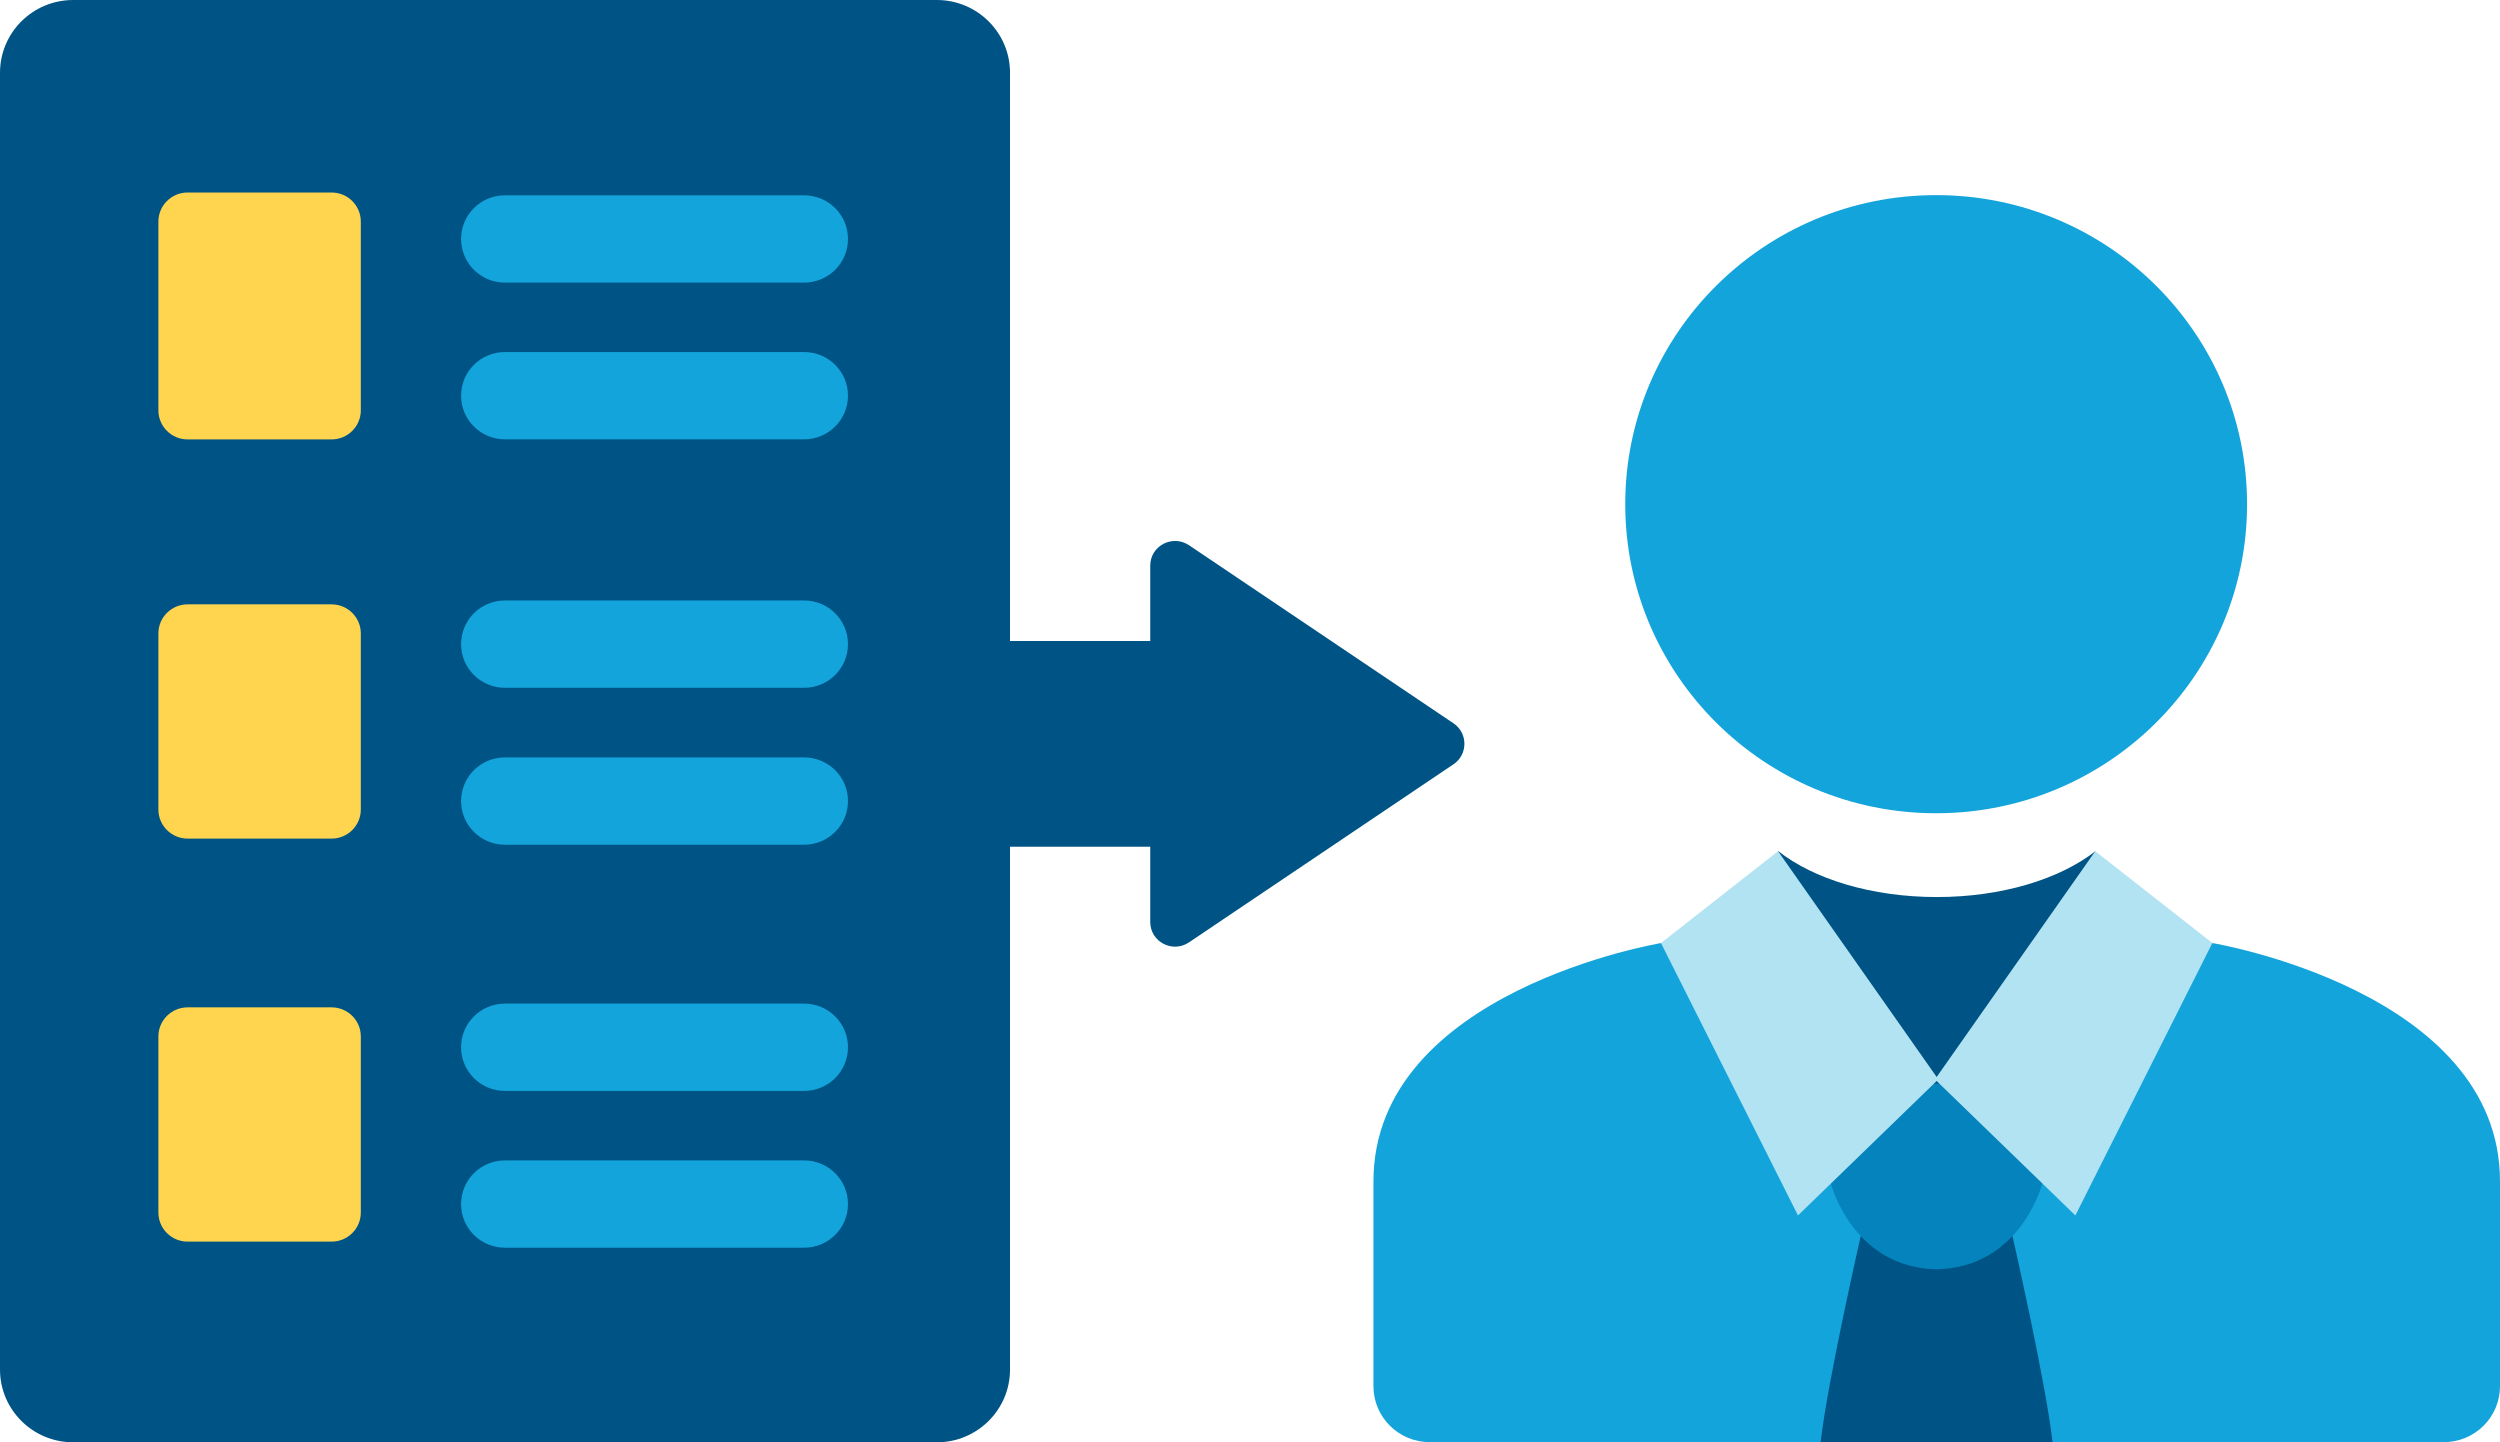 <svg width="104" height="60" viewBox="0 0 104 60" fill="none" xmlns="http://www.w3.org/2000/svg">
<g clip-path="url(#clip0_3267_13081)">
<path d="M92.028 39.23C92.028 39.23 104 41.216 104 49.146V57.669C104 58.952 102.953 59.993 101.662 59.993H80.501H80.635H59.475C58.184 59.993 57.136 58.952 57.136 57.669V49.146C57.136 41.216 69.108 39.23 69.108 39.23" fill="#13A4DB"/>
<path d="M85.385 59.988C85.099 57.439 83.674 51.223 83.674 51.223H77.451C77.451 51.223 76.026 57.433 75.739 59.988H85.385Z" fill="#005485"/>
<path d="M80.544 33.831C87.687 33.831 93.478 28.075 93.478 20.974C93.478 13.873 87.687 8.117 80.544 8.117C73.401 8.117 67.61 13.873 67.61 20.974C67.61 28.075 73.401 33.831 80.544 33.831Z" fill="#13A4DB"/>
<path d="M84.983 49.16C84.983 49.16 84.1 52.786 80.477 52.804H80.647C77.024 52.786 76.141 49.16 76.141 49.16V45.086H84.983V49.16Z" fill="#0583BC"/>
<path fill-rule="evenodd" clip-rule="evenodd" d="M73.967 35.41L76.147 45.083H84.989L87.169 35.41C85.695 36.56 83.296 37.317 80.574 37.317C77.852 37.317 75.447 36.566 73.98 35.41H73.967Z" fill="#005485"/>
<path d="M87.163 35.41L80.495 44.902L86.335 50.562L92.034 39.23L87.163 35.41Z" fill="#B2E3F3"/>
<path d="M73.967 35.41L80.635 44.902L74.796 50.562L69.096 39.23L73.967 35.41Z" fill="#B2E3F3"/>
<path d="M38.972 0H3.045C1.363 0 0 1.355 0 3.027V56.973C0 58.645 1.363 60 3.045 60H38.972C40.653 60 42.017 58.645 42.017 56.973V3.027C42.017 1.355 40.653 0 38.972 0Z" fill="#005485"/>
<path d="M13.792 8.008H7.806C7.134 8.008 6.589 8.55 6.589 9.218V17.07C6.589 17.738 7.134 18.28 7.806 18.28H13.792C14.465 18.28 15.01 17.738 15.01 17.07V9.218C15.01 8.55 14.465 8.008 13.792 8.008Z" fill="#FFD54F"/>
<path d="M13.792 25.141H7.806C7.134 25.141 6.589 25.683 6.589 26.351V33.676C6.589 34.344 7.134 34.886 7.806 34.886H13.792C14.465 34.886 15.01 34.344 15.01 33.676V26.351C15.01 25.683 14.465 25.141 13.792 25.141Z" fill="#FFD54F"/>
<path d="M33.449 11.757H21.008C19.997 11.757 19.181 10.946 19.181 9.941C19.181 8.936 19.997 8.125 21.008 8.125H33.449C34.46 8.125 35.276 8.936 35.276 9.941C35.276 10.946 34.46 11.757 33.449 11.757Z" fill="#13A4DB"/>
<path d="M33.449 18.276H21.008C19.997 18.276 19.181 17.465 19.181 16.46C19.181 15.456 19.997 14.645 21.008 14.645H33.449C34.46 14.645 35.276 15.456 35.276 16.46C35.276 17.465 34.46 18.276 33.449 18.276Z" fill="#13A4DB"/>
<path d="M33.449 28.612H21.008C19.997 28.612 19.181 27.801 19.181 26.796C19.181 25.792 19.997 24.98 21.008 24.98H33.449C34.46 24.98 35.276 25.792 35.276 26.796C35.276 27.801 34.46 28.612 33.449 28.612Z" fill="#13A4DB"/>
<path d="M33.449 35.14H21.008C19.997 35.14 19.181 34.329 19.181 33.324C19.181 32.319 19.997 31.508 21.008 31.508H33.449C34.46 31.508 35.276 32.319 35.276 33.324C35.276 34.329 34.46 35.14 33.449 35.14Z" fill="#13A4DB"/>
<path d="M13.792 41.906H7.806C7.134 41.906 6.589 42.448 6.589 43.117V50.441C6.589 51.11 7.134 51.652 7.806 51.652H13.792C14.465 51.652 15.01 51.11 15.01 50.441V43.117C15.01 42.448 14.465 41.906 13.792 41.906Z" fill="#FFD54F"/>
<path d="M33.449 45.382H21.008C19.997 45.382 19.181 44.571 19.181 43.566C19.181 42.561 19.997 41.75 21.008 41.75H33.449C34.46 41.75 35.276 42.561 35.276 43.566C35.276 44.571 34.46 45.382 33.449 45.382Z" fill="#13A4DB"/>
<path d="M33.449 51.905H21.008C19.997 51.905 19.181 51.094 19.181 50.089C19.181 49.085 19.997 48.273 21.008 48.273H33.449C34.46 48.273 35.276 49.085 35.276 50.089C35.276 51.094 34.46 51.905 33.449 51.905Z" fill="#13A4DB"/>
<path d="M47.85 26.665H41.316V35.224H47.85V38.354C47.85 39.177 48.776 39.667 49.464 39.201L60.467 31.792C61.07 31.387 61.07 30.497 60.467 30.091L49.464 22.682C48.776 22.222 47.85 22.706 47.85 23.529V26.659V26.665Z" fill="#005485"/>
</g>
<defs>
<clipPath id="clip0_3267_13081">
<rect width="104" height="60" fill="white"/>
</clipPath>
</defs>
</svg>
